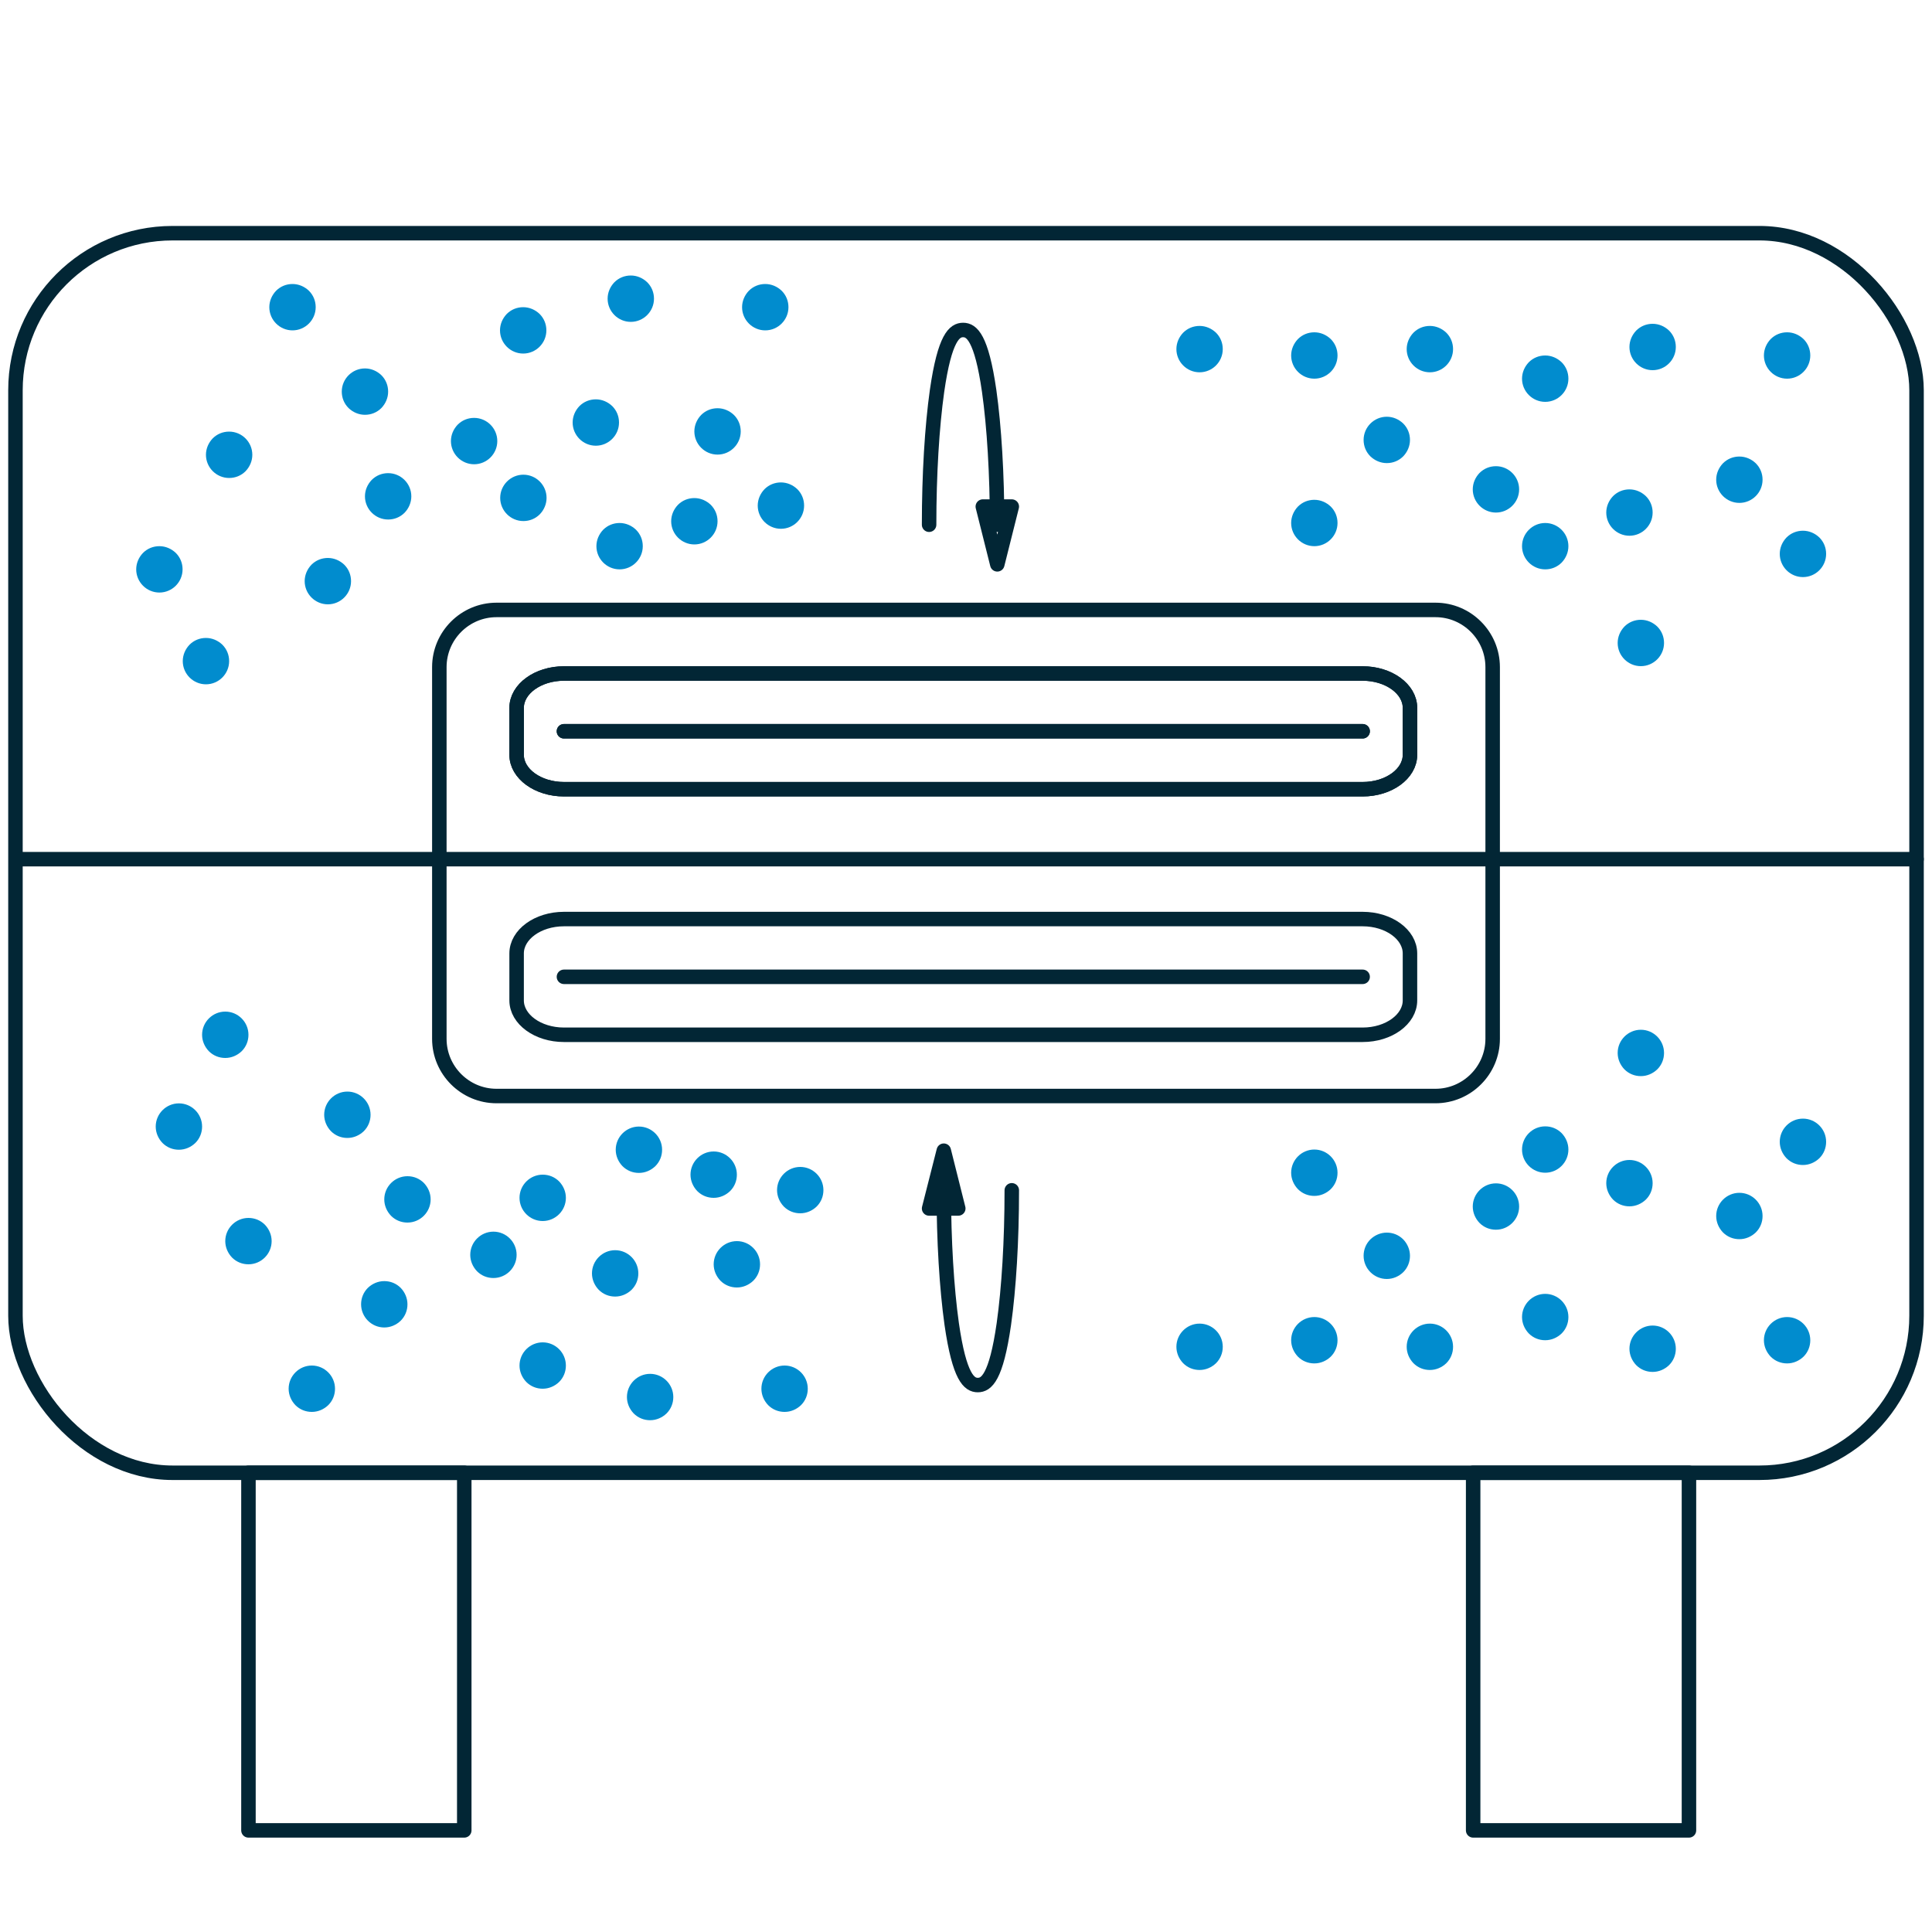<?xml version="1.0" encoding="UTF-8"?>
<svg id="Layer_1" data-name="Layer 1" xmlns="http://www.w3.org/2000/svg" viewBox="0 0 100 100">
  <defs>
    <style>
      .cls-1 {
        fill: #022635;
      }

      .cls-1, .cls-2 {
        stroke: #022635;
        stroke-linecap: round;
        stroke-linejoin: round;
        stroke-width: .75px;
      }

      .cls-2 {
        fill: none;
      }

      .cls-3 {
        fill: #018cce;
      }
    </style>
  </defs>
  <path class="cls-2" d="M48.09,27.16c0-2.61.15-5.07.41-6.92.4-2.79.91-3.16,1.35-3.16s.95.38,1.35,3.16c.26,1.85.41,4.31.41,6.92"/>
  <polygon class="cls-2" points="50.87 26.22 52.37 26.22 51.62 29.21 50.87 26.22"/>
  <path class="cls-2" d="M52.37,61.61c0,2.61-.15,5.07-.41,6.92-.4,2.79-.91,3.16-1.35,3.16s-.95-.38-1.35-3.16c-.26-1.85-.41-4.31-.41-6.92"/>
  <polygon class="cls-1" points="49.6 62.55 48.09 62.55 48.85 59.56 49.6 62.55"/>
  <rect class="cls-2" x=".8" y="12.07" width="98.4" height="64.16" rx="8.13" ry="8.13"/>
  <rect class="cls-2" x="76.25" y="76.23" width="11.17" height="18.51"/>
  <rect class="cls-2" x="12.86" y="76.23" width="11.17" height="18.51"/>
  <line class="cls-2" x1="1.05" y1="44.47" x2="99.2" y2="44.47"/>
  <path class="cls-2" d="M25.7,31.57h48.6c1.63,0,2.96,1.33,2.96,2.96v19.24c0,1.63-1.33,2.96-2.96,2.96H25.7c-1.63,0-2.96-1.33-2.96-2.96v-19.24c0-1.63,1.33-2.96,2.96-2.96Z"/>
  <path class="cls-2" d="M26.74,39.07v-2.43c0-.98,1.1-1.78,2.45-1.78h41.34c1.35,0,2.45.8,2.45,1.78v2.43c0,.98-1.1,1.78-2.45,1.78H29.19c-1.35,0-2.45-.8-2.45-1.78Z"/>
  <line class="cls-2" x1="70.53" y1="37.85" x2="29.19" y2="37.85"/>
  <path class="cls-2" d="M26.74,39.07v-2.43c0-.98,1.1-1.78,2.45-1.78h41.34c1.35,0,2.45.8,2.45,1.78v2.43c0,.98-1.1,1.78-2.45,1.78H29.19c-1.35,0-2.45-.8-2.45-1.78Z"/>
  <line class="cls-2" x1="70.53" y1="37.85" x2="29.19" y2="37.85"/>
  <path class="cls-2" d="M26.74,51.78v-2.43c0-.98,1.1-1.78,2.45-1.78h41.34c1.35,0,2.45.8,2.45,1.78v2.43c0,.98-1.1,1.78-2.45,1.78H29.19c-1.35,0-2.45-.8-2.45-1.78Z"/>
  <line class="cls-2" x1="70.53" y1="50.56" x2="29.19" y2="50.56"/>
  <path class="cls-3" d="M62.09,68.51h0c-.66,0-1.2.54-1.2,1.2,0,.32.13.62.35.85.23.23.53.35.85.35h0c.32,0,.62-.13.85-.35.23-.23.35-.53.35-.85,0-.66-.54-1.2-1.2-1.2Z"/>
  <path class="cls-3" d="M77.43,61.25h0c-.66,0-1.2.54-1.2,1.2,0,.32.13.62.35.85.23.23.53.35.85.35h0c.66,0,1.2-.54,1.2-1.2s-.54-1.2-1.2-1.2Z"/>
  <path class="cls-3" d="M84.34,60.04h0c-.66,0-1.2.54-1.2,1.2,0,.32.13.62.35.85.23.23.53.35.85.35h0c.32,0,.62-.13.85-.35.23-.23.35-.53.35-.85,0-.66-.54-1.2-1.2-1.2Z"/>
  <path class="cls-3" d="M79.98,66.97h0c-.66,0-1.2.54-1.2,1.2,0,.32.13.62.35.85.23.23.53.35.85.35h0c.32,0,.62-.13.85-.35.23-.23.35-.53.35-.85,0-.66-.54-1.2-1.2-1.2Z"/>
  <path class="cls-3" d="M74.01,68.51h0c-.66,0-1.2.54-1.2,1.2,0,.32.13.62.35.85.23.23.53.35.85.35h0c.32,0,.62-.13.85-.35.23-.23.35-.53.35-.85,0-.66-.54-1.2-1.2-1.2Z"/>
  <path class="cls-3" d="M68.03,68.17h0c-.66,0-1.2.54-1.2,1.2,0,.32.13.62.35.85.23.23.53.35.85.35h0c.32,0,.62-.13.85-.35.23-.23.35-.53.35-.85,0-.66-.54-1.2-1.2-1.2Z"/>
  <path class="cls-3" d="M81.18,59.5c0-.32-.13-.62-.35-.85-.23-.23-.53-.35-.85-.35h0c-.66,0-1.2.54-1.2,1.2s.54,1.2,1.2,1.2h0c.66,0,1.2-.54,1.2-1.2Z"/>
  <path class="cls-3" d="M71.78,63.8h0c-.32,0-.62.13-.85.35-.23.23-.35.53-.35.85,0,.66.54,1.2,1.2,1.2h0c.32,0,.62-.13.85-.35.23-.23.35-.53.35-.85s-.13-.62-.35-.85c-.23-.23-.53-.35-.85-.35Z"/>
  <path class="cls-3" d="M92.5,68.17h0c-.66,0-1.2.54-1.2,1.2,0,.32.13.62.35.85.23.23.53.35.85.35h0c.32,0,.62-.13.85-.35.23-.23.35-.53.35-.85,0-.66-.54-1.2-1.2-1.2Z"/>
  <path class="cls-3" d="M93.32,57.9h0c-.66,0-1.2.54-1.2,1.2,0,.32.13.62.35.85.23.23.53.35.85.35h0c.32,0,.62-.13.85-.35.23-.23.35-.53.35-.85,0-.66-.54-1.2-1.2-1.2Z"/>
  <path class="cls-3" d="M90.03,61.74h0c-.66,0-1.2.54-1.2,1.2,0,.32.13.62.35.85.23.23.53.35.85.35h0c.32,0,.62-.13.85-.35.23-.23.35-.53.35-.85,0-.66-.54-1.2-1.2-1.2Z"/>
  <path class="cls-3" d="M85.54,68.61h0c-.66,0-1.2.54-1.2,1.2,0,.32.13.62.35.85.23.23.53.35.85.35h0c.32,0,.62-.13.85-.35.23-.23.35-.53.35-.85,0-.66-.54-1.2-1.2-1.2Z"/>
  <path class="cls-3" d="M12.86,63.04h0c-.66,0-1.2.54-1.2,1.2,0,.32.13.62.35.85.23.23.53.35.85.35h0c.66,0,1.2-.54,1.2-1.2,0-.32-.13-.62-.35-.85-.23-.23-.53-.35-.85-.35Z"/>
  <path class="cls-3" d="M22.29,62.08c0-.32-.13-.62-.35-.85-.23-.23-.53-.35-.85-.35h0c-.66,0-1.2.54-1.2,1.2,0,.32.13.62.35.85.23.23.53.35.85.35h0c.66,0,1.2-.54,1.2-1.2Z"/>
  <path class="cls-3" d="M36.94,59.6h0c-.66,0-1.2.54-1.2,1.2,0,.32.13.62.35.85.23.23.53.35.85.35h0c.32,0,.62-.13.85-.35.23-.23.35-.53.35-.85,0-.66-.54-1.2-1.2-1.2Z"/>
  <path class="cls-3" d="M33.07,58.31h0c-.66,0-1.2.54-1.2,1.2,0,.32.13.62.35.85.23.23.53.35.85.35h0c.32,0,.62-.13.85-.35.23-.23.35-.53.35-.85,0-.66-.54-1.2-1.2-1.2Z"/>
  <path class="cls-3" d="M25.54,63.75h0c-.66,0-1.2.54-1.2,1.2,0,.32.13.62.35.85.23.23.53.35.85.35h0c.66,0,1.2-.54,1.2-1.2s-.54-1.2-1.2-1.2Z"/>
  <path class="cls-3" d="M31.84,64.71h0c-.66,0-1.2.54-1.2,1.2,0,.32.13.62.35.85.23.23.53.35.85.35h0c.32,0,.62-.13.85-.35.23-.23.35-.53.35-.85,0-.66-.54-1.2-1.2-1.2Z"/>
  <path class="cls-3" d="M28.09,69.48h0c-.66,0-1.2.54-1.2,1.2,0,.32.13.62.35.85.23.23.53.35.85.35h0c.32,0,.62-.13.85-.35.23-.23.35-.53.35-.85,0-.66-.54-1.2-1.2-1.2Z"/>
  <path class="cls-3" d="M16.14,70.68h0c-.66,0-1.2.54-1.2,1.2,0,.32.13.62.35.85.23.23.53.35.85.35h0c.32,0,.62-.13.85-.35.23-.23.35-.53.35-.85,0-.66-.54-1.2-1.2-1.2Z"/>
  <path class="cls-3" d="M29.29,62c0-.32-.13-.62-.35-.85-.23-.23-.53-.35-.85-.35h0c-.66,0-1.2.54-1.2,1.2s.54,1.2,1.2,1.2h0c.66,0,1.2-.54,1.2-1.2Z"/>
  <path class="cls-3" d="M19.89,66.31h0c-.32,0-.62.13-.85.35-.23.23-.35.53-.35.85,0,.66.54,1.2,1.2,1.2h0c.32,0,.62-.13.85-.35.23-.23.35-.53.35-.85s-.13-.62-.35-.85c-.23-.23-.53-.35-.85-.35Z"/>
  <path class="cls-3" d="M40.61,70.68h0c-.66,0-1.2.54-1.2,1.2,0,.32.13.62.35.85.23.23.53.35.85.35h0c.32,0,.62-.13.85-.35.23-.23.35-.53.35-.85,0-.66-.54-1.2-1.2-1.2Z"/>
  <path class="cls-3" d="M41.42,60.4h0c-.66,0-1.2.54-1.2,1.2,0,.32.13.62.35.85.23.23.53.35.85.35h0c.32,0,.62-.13.85-.35.23-.23.35-.53.35-.85,0-.66-.54-1.2-1.2-1.2Z"/>
  <path class="cls-3" d="M38.14,64.24h0c-.66,0-1.2.54-1.2,1.2,0,.32.13.62.35.85.23.23.53.35.85.35h0c.32,0,.62-.13.85-.35.23-.23.35-.53.35-.85,0-.66-.54-1.2-1.2-1.2Z"/>
  <path class="cls-3" d="M33.65,71.11h0c-.66,0-1.2.54-1.2,1.2,0,.32.13.62.35.85.23.23.53.35.85.35h0c.32,0,.62-.13.85-.35.23-.23.35-.53.35-.85,0-.66-.54-1.2-1.2-1.2Z"/>
  <path class="cls-3" d="M17.98,56.5h0c-.66,0-1.2.54-1.2,1.2,0,.32.13.62.35.85.23.23.53.35.85.35h0c.32,0,.62-.13.85-.35.23-.23.35-.53.35-.85,0-.66-.54-1.2-1.2-1.2Z"/>
  <path class="cls-3" d="M11.66,52.36h0c-.66,0-1.2.54-1.2,1.2,0,.32.13.62.35.85.23.23.53.35.85.35h0c.32,0,.62-.13.85-.35.23-.23.35-.53.35-.85,0-.66-.54-1.2-1.2-1.2Z"/>
  <path class="cls-3" d="M9.26,57.11h0c-.66,0-1.2.54-1.2,1.2,0,.32.13.62.35.85.23.23.53.35.85.35h0c.32,0,.62-.13.85-.35.23-.23.35-.53.35-.85,0-.66-.54-1.2-1.2-1.2Z"/>
  <path class="cls-3" d="M11.86,24.74h0c-.66,0-1.2-.54-1.2-1.2,0-.32.13-.62.35-.85.23-.23.53-.35.85-.35h0c.66,0,1.2.54,1.2,1.2,0,.32-.13.62-.35.85-.23.23-.53.35-.85.35Z"/>
  <path class="cls-3" d="M21.29,25.69c0,.32-.13.62-.35.85-.23.23-.53.35-.85.35h0c-.66,0-1.2-.54-1.2-1.2,0-.32.13-.62.35-.85.23-.23.53-.35.85-.35h0c.66,0,1.2.54,1.2,1.2Z"/>
  <path class="cls-3" d="M35.94,28.18h0c-.66,0-1.2-.54-1.2-1.2,0-.32.13-.62.35-.85.23-.23.53-.35.85-.35h0c.32,0,.62.13.85.35.23.23.35.53.35.85,0,.66-.54,1.2-1.2,1.2Z"/>
  <path class="cls-3" d="M32.07,29.47h0c-.66,0-1.2-.54-1.2-1.2,0-.32.13-.62.35-.85.23-.23.53-.35.85-.35h0c.32,0,.62.13.85.35.23.23.35.53.35.85,0,.66-.54,1.2-1.2,1.2Z"/>
  <path class="cls-3" d="M24.54,24.03h0c-.66,0-1.2-.54-1.2-1.2,0-.32.13-.62.35-.85.23-.23.53-.35.85-.35h0c.66,0,1.2.54,1.2,1.2s-.54,1.2-1.2,1.2Z"/>
  <path class="cls-3" d="M30.84,23.07h0c-.66,0-1.2-.54-1.2-1.2,0-.32.13-.62.35-.85.23-.23.53-.35.85-.35h0c.32,0,.62.13.85.35.23.23.35.53.35.85,0,.66-.54,1.2-1.2,1.2Z"/>
  <path class="cls-3" d="M27.08,18.3h0c-.66,0-1.2-.54-1.2-1.2,0-.32.13-.62.35-.85.23-.23.53-.35.85-.35h0c.32,0,.62.13.85.35.23.23.35.53.35.85,0,.66-.54,1.2-1.2,1.2Z"/>
  <path class="cls-3" d="M15.14,17.1h0c-.66,0-1.2-.54-1.2-1.2,0-.32.13-.62.35-.85.23-.23.53-.35.85-.35h0c.32,0,.62.13.85.35.23.23.35.53.35.85,0,.66-.54,1.2-1.2,1.2Z"/>
  <path class="cls-3" d="M28.29,25.77c0,.32-.13.62-.35.85-.23.23-.53.35-.85.35h0c-.66,0-1.2-.54-1.2-1.2s.54-1.2,1.2-1.2h0c.66,0,1.2.54,1.2,1.2Z"/>
  <path class="cls-3" d="M18.89,21.47h0c-.32,0-.62-.13-.85-.35-.23-.23-.35-.53-.35-.85,0-.66.54-1.2,1.2-1.2h0c.32,0,.62.13.85.35.23.23.35.53.35.85s-.13.62-.35.85c-.23.23-.53.35-.85.35Z"/>
  <path class="cls-3" d="M39.61,17.1h0c-.66,0-1.2-.54-1.2-1.2,0-.32.13-.62.35-.85.23-.23.53-.35.85-.35h0c.32,0,.62.13.85.35.23.23.35.53.35.85,0,.66-.54,1.2-1.2,1.2Z"/>
  <path class="cls-3" d="M40.42,27.37h0c-.66,0-1.2-.54-1.2-1.2,0-.32.13-.62.35-.85.23-.23.53-.35.85-.35h0c.32,0,.62.13.85.35.23.23.35.53.35.85,0,.66-.54,1.2-1.2,1.2Z"/>
  <path class="cls-3" d="M37.14,23.53h0c-.66,0-1.2-.54-1.2-1.2,0-.32.13-.62.35-.85.23-.23.53-.35.85-.35h0c.32,0,.62.13.85.35.23.23.35.53.35.85,0,.66-.54,1.2-1.2,1.2Z"/>
  <path class="cls-3" d="M32.65,16.66h0c-.66,0-1.2-.54-1.2-1.2,0-.32.13-.62.35-.85.23-.23.53-.35.85-.35h0c.32,0,.62.13.85.35.23.23.35.53.35.85,0,.66-.54,1.2-1.2,1.2Z"/>
  <path class="cls-3" d="M16.97,31.28h0c-.66,0-1.2-.54-1.2-1.2,0-.32.13-.62.35-.85.23-.23.53-.35.85-.35h0c.32,0,.62.13.85.35.23.23.35.53.35.85,0,.66-.54,1.2-1.2,1.2Z"/>
  <path class="cls-3" d="M10.66,35.42h0c-.66,0-1.2-.54-1.2-1.2,0-.32.13-.62.35-.85.23-.23.53-.35.85-.35h0c.32,0,.62.13.85.35.23.23.35.53.35.85,0,.66-.54,1.2-1.2,1.2Z"/>
  <path class="cls-3" d="M8.25,30.67h0c-.66,0-1.2-.54-1.2-1.2,0-.32.13-.62.35-.85.23-.23.53-.35.85-.35h0c.32,0,.62.13.85.35.23.23.35.53.35.85,0,.66-.54,1.2-1.2,1.2Z"/>
  <path class="cls-3" d="M84.93,53.3h0c-.66,0-1.2.54-1.2,1.2,0,.32.13.62.35.85.23.23.53.35.85.35h0c.32,0,.62-.13.85-.35.23-.23.35-.53.35-.85,0-.66-.54-1.2-1.2-1.2Z"/>
  <path class="cls-3" d="M68.03,59.5h0c-.66,0-1.2.54-1.2,1.2,0,.32.13.62.35.85.23.23.53.35.85.35h0c.32,0,.62-.13.85-.35.23-.23.35-.53.35-.85,0-.66-.54-1.2-1.2-1.2Z"/>
  <path class="cls-3" d="M62.09,19.27h0c-.66,0-1.2-.54-1.2-1.2,0-.32.13-.62.35-.85.23-.23.53-.35.85-.35h0c.32,0,.62.13.85.35.23.23.35.53.35.85,0,.66-.54,1.2-1.2,1.2Z"/>
  <path class="cls-3" d="M77.43,26.53h0c-.66,0-1.2-.54-1.2-1.2,0-.32.13-.62.35-.85.23-.23.53-.35.85-.35h0c.66,0,1.2.54,1.2,1.2s-.54,1.2-1.2,1.2Z"/>
  <path class="cls-3" d="M84.34,27.73h0c-.66,0-1.2-.54-1.2-1.2,0-.32.13-.62.35-.85.23-.23.53-.35.85-.35h0c.32,0,.62.13.85.35.23.23.35.53.35.85,0,.66-.54,1.2-1.2,1.2Z"/>
  <path class="cls-3" d="M79.98,20.8h0c-.66,0-1.2-.54-1.2-1.2,0-.32.13-.62.35-.85.23-.23.53-.35.85-.35h0c.32,0,.62.13.85.35.23.23.35.53.35.85,0,.66-.54,1.2-1.2,1.2Z"/>
  <path class="cls-3" d="M74.01,19.27h0c-.66,0-1.2-.54-1.2-1.2,0-.32.13-.62.35-.85.23-.23.53-.35.85-.35h0c.32,0,.62.13.85.35.23.23.35.53.35.85,0,.66-.54,1.2-1.2,1.2Z"/>
  <path class="cls-3" d="M68.03,19.6h0c-.66,0-1.2-.54-1.2-1.2,0-.32.13-.62.35-.85.23-.23.53-.35.85-.35h0c.32,0,.62.13.85.35.23.23.35.53.35.85,0,.66-.54,1.2-1.2,1.2Z"/>
  <path class="cls-3" d="M81.18,28.27c0,.32-.13.62-.35.85-.23.23-.53.35-.85.35h0c-.66,0-1.2-.54-1.2-1.2s.54-1.2,1.2-1.2h0c.66,0,1.2.54,1.2,1.2Z"/>
  <path class="cls-3" d="M71.78,23.97h0c-.32,0-.62-.13-.85-.35-.23-.23-.35-.53-.35-.85,0-.66.54-1.2,1.2-1.2h0c.32,0,.62.13.85.35.23.23.35.53.35.85s-.13.62-.35.85c-.23.23-.53.35-.85.35Z"/>
  <path class="cls-3" d="M92.5,19.6h0c-.66,0-1.2-.54-1.2-1.2,0-.32.13-.62.35-.85.23-.23.53-.35.85-.35h0c.32,0,.62.13.85.35.23.23.35.53.35.85,0,.66-.54,1.2-1.2,1.2Z"/>
  <path class="cls-3" d="M93.32,29.87h0c-.66,0-1.2-.54-1.2-1.2,0-.32.13-.62.35-.85.23-.23.53-.35.85-.35h0c.32,0,.62.13.85.35.23.23.35.53.35.85,0,.66-.54,1.2-1.2,1.2Z"/>
  <path class="cls-3" d="M90.03,26.03h0c-.66,0-1.2-.54-1.2-1.2,0-.32.13-.62.35-.85.23-.23.53-.35.85-.35h0c.32,0,.62.13.85.35.23.23.35.53.35.85,0,.66-.54,1.2-1.2,1.2Z"/>
  <path class="cls-3" d="M85.54,19.16h0c-.66,0-1.2-.54-1.2-1.2,0-.32.13-.62.35-.85.23-.23.53-.35.85-.35h0c.32,0,.62.13.85.35.23.23.35.53.35.85,0,.66-.54,1.2-1.2,1.2Z"/>
  <path class="cls-3" d="M84.93,34.48h0c-.66,0-1.2-.54-1.2-1.2,0-.32.13-.62.35-.85.23-.23.53-.35.85-.35h0c.32,0,.62.13.85.35.23.23.35.53.35.85,0,.66-.54,1.2-1.2,1.2Z"/>
  <path class="cls-3" d="M68.03,28.27h0c-.66,0-1.2-.54-1.2-1.2,0-.32.13-.62.35-.85.23-.23.53-.35.85-.35h0c.32,0,.62.13.85.35.23.23.35.53.35.85,0,.66-.54,1.2-1.2,1.2Z"/>
</svg>